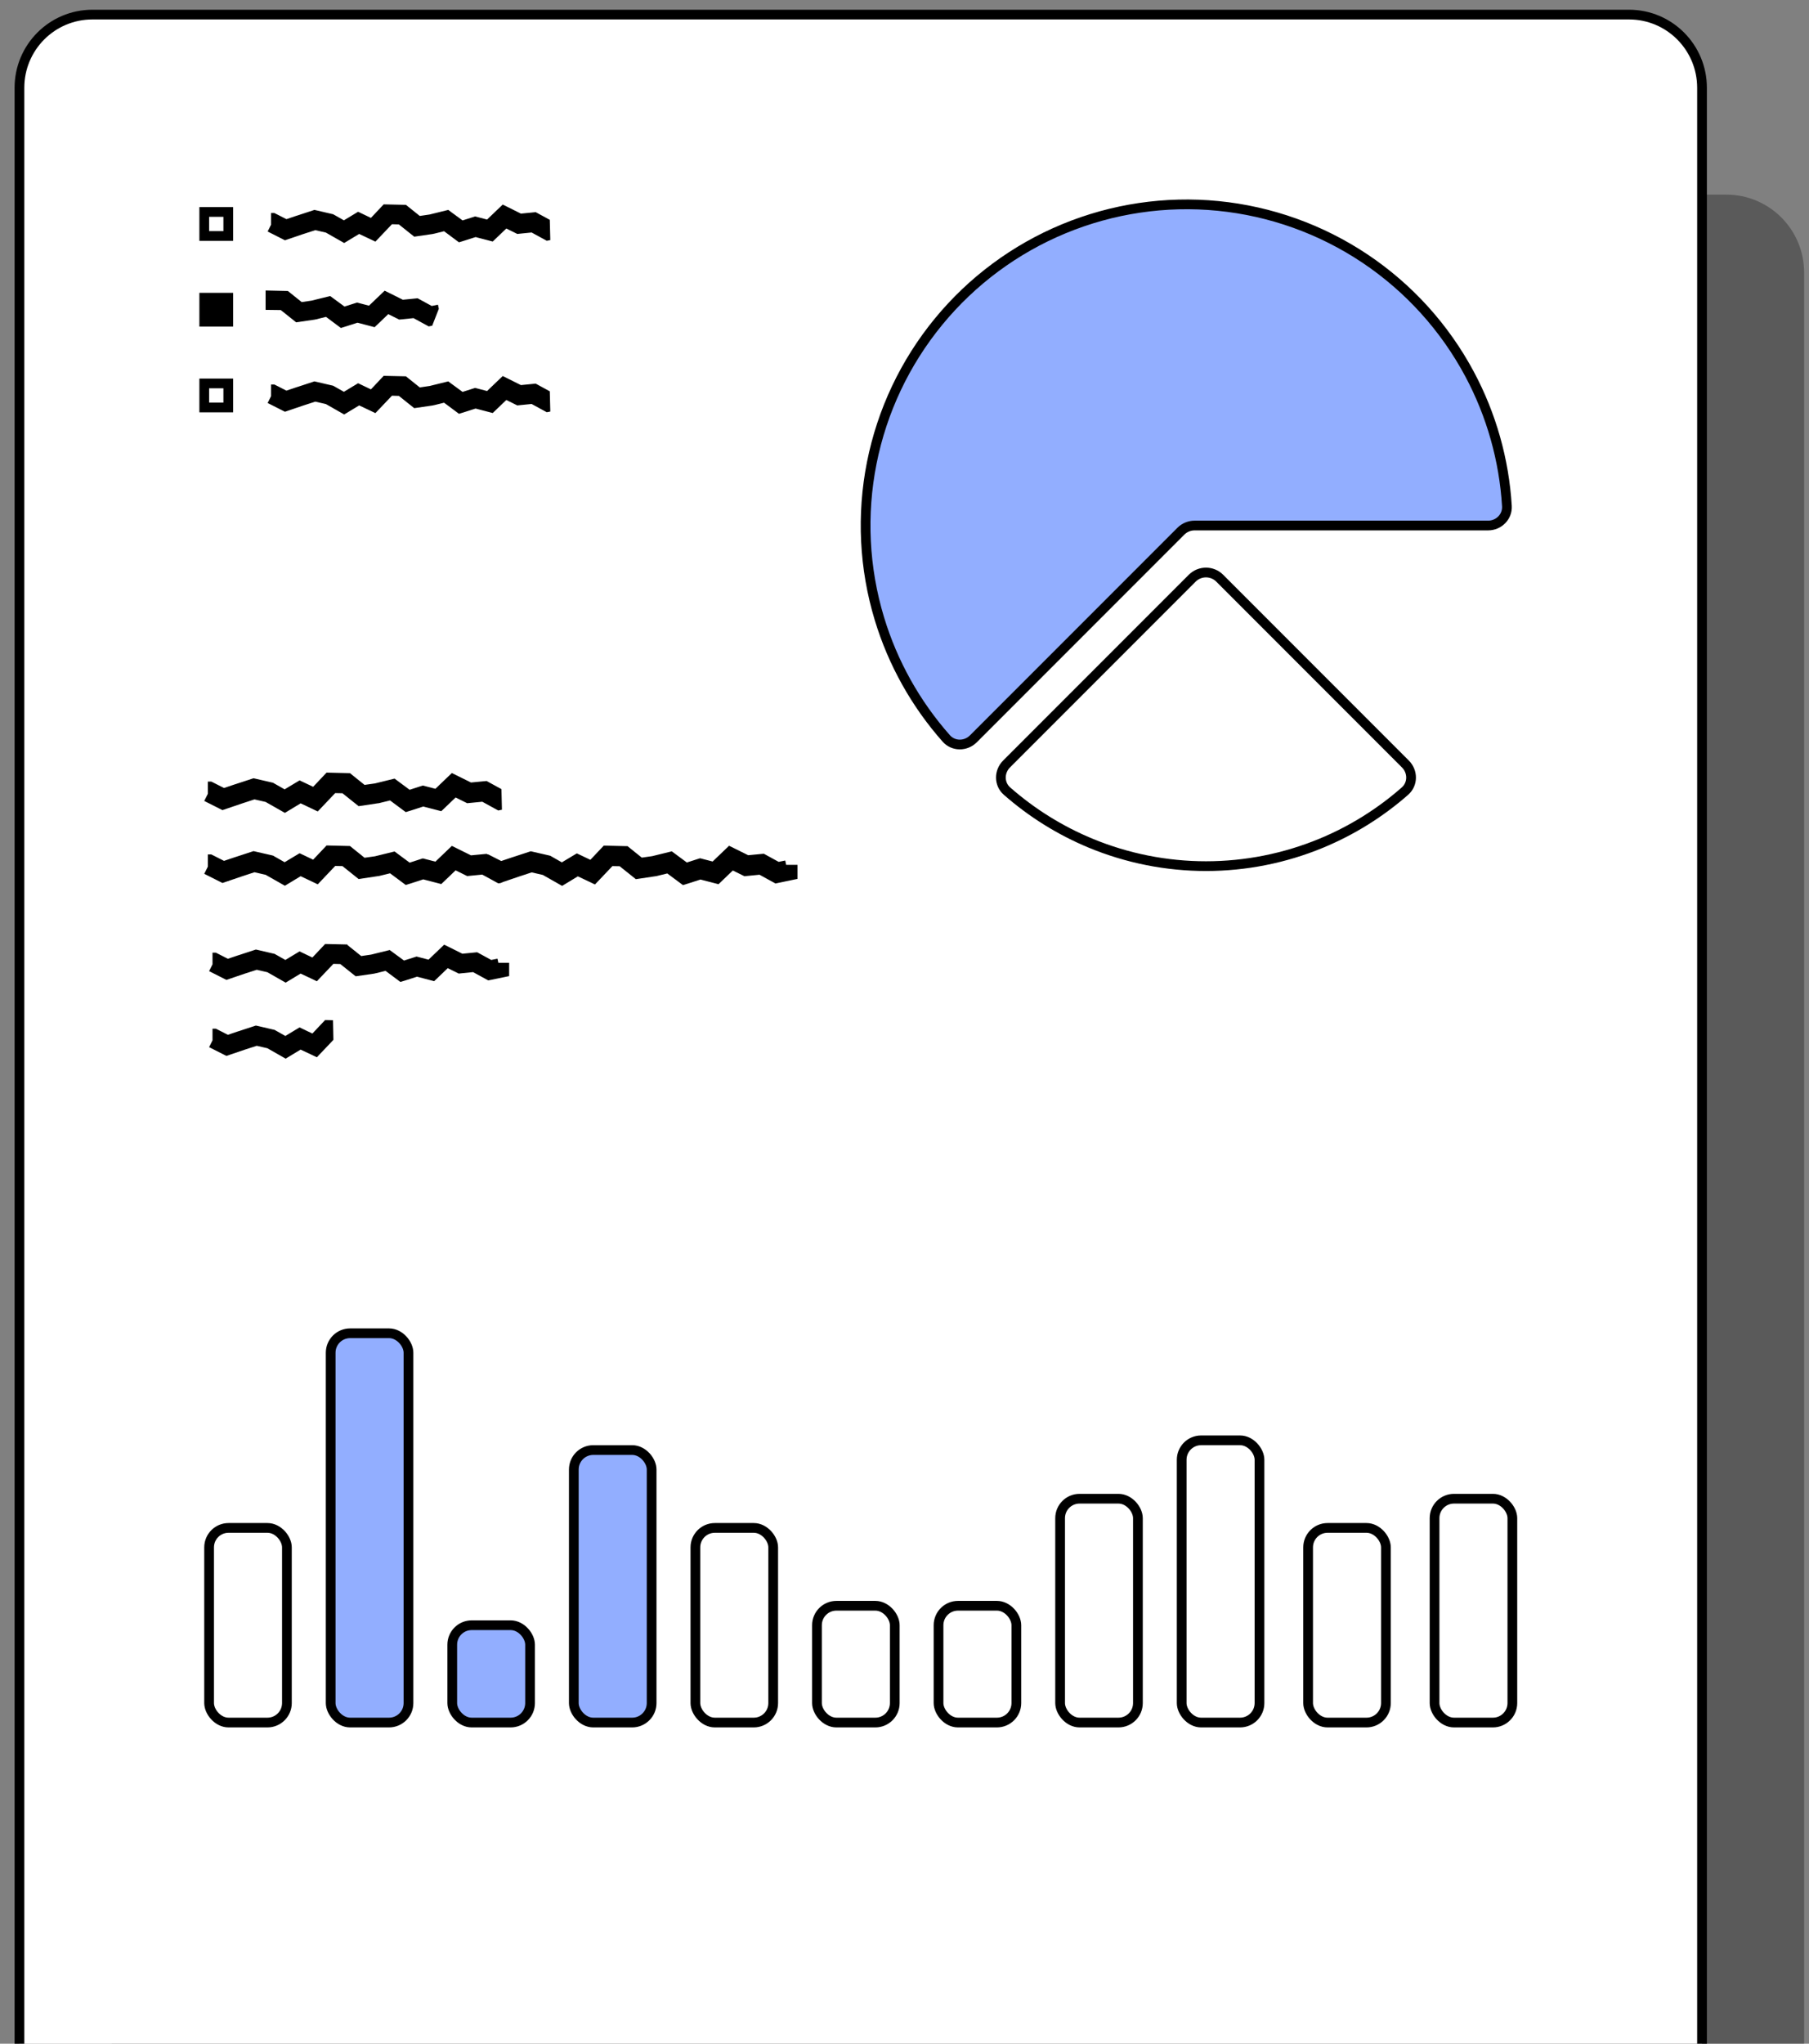 <svg xmlns="http://www.w3.org/2000/svg" fill="none" viewBox="0 0 186 210" height="210" width="186">
<rect x="0" y="0" width="186" height="210" fill="#808080" stroke="none"/>
<g clip-path="url(#clip0_3306_10394)">
<path fill="black" d="M11.5 224V28.02C11.5 23.589 15.09 20 19.5 20H177.5C181.92 20 185.5 23.589 185.5 28.02V224H11.5Z" opacity="0.3"></path>
<path stroke="black" fill="white" d="M9.5 1.5H167.5C171.643 1.5 175 4.863 175 9.018V223.5H2V9.018C2 4.863 5.357 1.5 9.5 1.5Z"></path>
<path fill="black" d="M35.72 97.1L35.98 97.31L37.14 98.24L38.16 98.09L40.07 97.62L40.45 97.9L41.54 98.7L42.55 98.38L42.83 98.29L44.06 98.61L45.67 97.07L46.3 97.38L47.54 98L48.76 97.88L49.06 97.85L50.51 98.64L51.15 98.51L51.24 98.93H52.35V100.3L50.56 100.67L50.2 100.74L49.87 100.56L48.64 99.89L47.45 100.01L47.17 100.04L46.04 99.48L45.05 100.43L44.64 100.82L42.88 100.36L41.66 100.75L41.17 100.9L39.64 99.76L38.59 100.02H38.55L38.5 100.04L36.57 100.32L34.99 99.06L34.28 99.04L32.58 100.83L31.93 100.52L30.91 100.04L29.37 100.97L27.49 99.9L26.4 99.65L25.16 100.05L23.28 100.69L21.5 99.79L21.85 99.09V97.89H22.19L22.41 98L23.43 98.52L24.53 98.15H24.54L26.31 97.57L26.58 97.63L28.08 97.98L28.22 98.01L28.35 98.08L29.34 98.64L30.8 97.76L31.28 97.99L32.12 98.39L33.43 97L35.72 97.05V97.1Z"></path>
<path fill="black" d="M34.28 106.851L32.58 108.641L31.93 108.331L30.91 107.851L29.37 108.781L27.49 107.711L26.4 107.461L25.16 107.861L23.28 108.501L21.5 107.601L21.85 106.901V105.701H22.19L22.41 105.811L23.43 106.331L24.53 105.961H24.54L26.31 105.381L26.58 105.441L28.08 105.791L28.22 105.821L28.35 105.891L29.34 106.451L30.8 105.571L31.28 105.801L32.12 106.201L33.43 104.811L34.24 104.831L34.28 106.831V106.851Z"></path>
<path fill="black" d="M56.58 24.67L56.219 24.74L55.889 24.56L54.66 23.89L53.469 24.01L53.19 24.04L52.059 23.48L51.069 24.43L50.66 24.82L48.9 24.36L47.679 24.75L47.19 24.9L45.66 23.76L44.609 24.02H44.569L44.52 24.04L42.59 24.32L41.01 23.06L40.3 23.04L38.599 24.83L37.95 24.52L36.929 24.04L35.389 24.97L33.51 23.9L32.419 23.65L31.18 24.05L29.299 24.69L27.52 23.79L27.869 23.09V21.89H28.209L28.43 22L29.45 22.52L30.549 22.15H30.559L32.33 21.57L32.599 21.63L34.099 21.98L34.239 22.01L34.37 22.08L35.359 22.64L36.819 21.76L37.3 21.99L38.139 22.39L39.45 21L41.739 21.05L41.999 21.26L43.16 22.19L44.179 22.04L46.09 21.57L46.469 21.85L47.559 22.65L48.569 22.33L48.849 22.24L50.08 22.56L51.69 21.02L52.319 21.33L53.559 21.95L54.779 21.83L55.08 21.8L56.529 22.59L56.58 24.62V24.67Z"></path>
<path fill="black" d="M27.309 29.85L29.599 29.9L29.859 30.11L31.019 31.04L32.039 30.89L33.949 30.42L34.329 30.7L35.419 31.5L36.429 31.18L36.709 31.09L37.939 31.41L39.549 29.87L40.179 30.18L41.419 30.8L42.639 30.68L42.939 30.65L44.389 31.44L45.029 31.31L45.119 31.73L44.439 33.47L44.079 33.54L43.749 33.36L42.519 32.69L41.329 32.81L41.049 32.84L39.919 32.28L38.929 33.23L38.519 33.62L36.759 33.16L35.539 33.55L35.049 33.7L33.519 32.56L32.469 32.82H32.429L32.379 32.84L30.449 33.12L28.869 31.86L27.309 31.84V29.82V29.85Z"></path>
<path fill="black" d="M56.58 42.29L56.219 42.36L55.889 42.18L54.66 41.51L53.469 41.63L53.19 41.66L52.059 41.1L51.069 42.05L50.66 42.44L48.9 41.98L47.679 42.37L47.19 42.52L45.66 41.38L44.609 41.64H44.569L44.52 41.66L42.59 41.94L41.01 40.68L40.3 40.66L38.599 42.45L37.95 42.14L36.929 41.66L35.389 42.59L33.51 41.52L32.419 41.27L31.18 41.67L29.299 42.31L27.52 41.41L27.869 40.71V39.51H28.209L28.43 39.62L29.45 40.14L30.549 39.77H30.559L32.33 39.19L32.599 39.25L34.099 39.6L34.239 39.63L34.37 39.7L35.359 40.26L36.819 39.38L37.3 39.61L38.139 40.01L39.45 38.62L41.739 38.67L41.999 38.88L43.16 39.81L44.179 39.66L46.09 39.19L46.469 39.47L47.559 40.27L48.569 39.95L48.849 39.86L50.08 40.18L51.69 38.64L52.319 38.95L53.559 39.57L54.779 39.45L55.08 39.42L56.529 40.21L56.58 42.24V42.29Z"></path>
<path stroke="black" fill="black" d="M23.47 30.59H21V33.06H23.47V30.59Z"></path>
<path stroke="black" fill="white" d="M23.47 21.78H21V24.25H23.47V21.78Z"></path>
<path stroke="black" fill="white" d="M23.47 39.4H21V41.87H23.47V39.4Z"></path>
<path fill="black" d="M51.609 90.689L51.231 90.768L50.883 90.579L49.59 89.868L48.334 89.991L48.036 90.02L46.845 89.432L45.799 90.434L45.371 90.841L43.519 90.362L42.234 90.776L41.718 90.935L40.106 89.737L39.002 90.006L38.959 90.02H38.908L36.874 90.325L35.212 88.996L34.464 88.982L32.67 90.87L31.987 90.543L30.913 90.035L29.293 91.015L27.311 89.89L26.163 89.628L24.856 90.057L22.874 90.732L21 89.788L21.37 89.055V87.798H21.726L21.959 87.914L23.033 88.459L24.195 88.067H24.203L26.069 87.457L26.352 87.522L27.935 87.885L28.08 87.922L28.218 88.002L29.264 88.597L30.804 87.675L31.312 87.914L32.198 88.336L33.578 86.876L35.989 86.934L36.264 87.159L37.484 88.139L38.559 87.987L40.571 87.493L40.97 87.791L42.118 88.641L43.178 88.299L43.476 88.205L44.768 88.539L46.46 86.919L47.121 87.246L48.428 87.893L49.714 87.769L50.033 87.74L51.558 88.575L51.609 90.718V90.689Z"></path>
<path fill="black" d="M51.609 83.202L51.231 83.281L50.883 83.093L49.59 82.381L48.334 82.504L48.036 82.534L46.845 81.945L45.799 82.948L45.371 83.354L43.519 82.875L42.234 83.289L41.718 83.449L40.106 82.25L39.002 82.519L38.959 82.534H38.908L36.874 82.839L35.212 81.51L34.464 81.495L32.67 83.383L31.987 83.056L30.913 82.548L29.293 83.528L27.311 82.403L26.163 82.141L24.856 82.57L22.874 83.245L21 82.301L21.37 81.568V80.311H21.726L21.959 80.428L23.033 80.972L24.195 80.58H24.203L26.069 79.97L26.352 80.035L27.935 80.399L28.08 80.435L28.218 80.515L29.264 81.11L30.804 80.188L31.312 80.428L32.198 80.849L33.578 79.389L35.989 79.447L36.264 79.672L37.484 80.653L38.559 80.5L40.571 80.006L40.97 80.304L42.118 81.154L43.178 80.812L43.476 80.718L44.768 81.052L46.46 79.433L47.121 79.76L48.428 80.406L49.714 80.282L50.033 80.253L51.558 81.088L51.609 83.231V83.202Z"></path>
<path fill="black" d="M64.493 86.92L64.768 87.145L65.988 88.125L67.063 87.973L69.075 87.479L69.474 87.777L70.621 88.626L71.682 88.285L71.98 88.191L73.272 88.525L74.964 86.905L75.625 87.232L76.932 87.879L78.218 87.755L78.537 87.726L80.062 88.561L80.737 88.423L80.832 88.866H82.001V90.311L80.113 90.703L79.735 90.783L79.387 90.594L78.094 89.883L76.838 90.006L76.54 90.035L75.349 89.447L74.303 90.449L73.875 90.856L72.023 90.377L70.738 90.79L70.222 90.95L68.61 89.752L67.506 90.021L67.463 90.035H67.412L65.378 90.34L63.715 89.011L62.968 88.997L61.174 90.885L60.491 90.558L59.416 90.05L57.797 91.03L55.815 89.905L54.667 89.643L53.36 90.072L51.377 90.747L49.504 89.803L49.874 89.069V87.813H50.23L50.462 87.929L51.537 88.474L52.699 88.082H52.706L54.573 87.472L54.856 87.537L56.439 87.9L56.584 87.937L56.722 88.016L57.768 88.612L59.307 87.69L59.816 87.929L60.702 88.35L62.081 86.891L64.493 86.949V86.92Z"></path>
<path stroke="black" fill="#92AEFF" d="M153 54C154.105 54 155.006 53.104 154.939 52.001C154.652 47.267 153.347 42.641 151.103 38.444C148.545 33.658 144.846 29.576 140.334 26.561C135.822 23.547 130.635 21.691 125.235 21.159C119.834 20.627 114.385 21.435 109.371 23.512C104.358 25.589 99.933 28.87 96.491 33.065C93.048 37.26 90.693 42.239 89.634 47.562C88.575 52.885 88.846 58.386 90.421 63.579C91.802 68.133 94.15 72.327 97.295 75.878C98.027 76.705 99.299 76.701 100.08 75.92L121.414 54.586C121.789 54.211 122.298 54 122.828 54H153Z"></path>
<path stroke="black" fill="white" d="M103.492 78.506C102.711 79.287 102.707 80.559 103.537 81.288C106.087 83.528 108.991 85.338 112.135 86.641C115.896 88.198 119.927 89 123.998 89C128.069 89 132.1 88.198 135.861 86.641C139.006 85.338 141.91 83.528 144.46 81.288C145.289 80.559 145.285 79.287 144.504 78.506L125.412 59.414C124.631 58.633 123.365 58.633 122.584 59.414L103.492 78.506Z"></path>
<rect stroke="black" fill="white" rx="2" height="20" width="8" y="157" x="21.5"></rect>
<rect stroke="black" fill="white" rx="2" height="20" width="8" y="157" x="71.5"></rect>
<rect stroke="black" fill="white" rx="2" height="20" width="8" y="157" x="134.5"></rect>
<rect stroke="black" fill="white" rx="2" height="12" width="8" y="165" x="84"></rect>
<rect stroke="black" fill="white" rx="2" height="12" width="8" y="165" x="96.5"></rect>
<rect stroke="black" fill="white" rx="2" height="23" width="8" y="154" x="109"></rect>
<rect stroke="black" fill="white" rx="2" height="23" width="8" y="154" x="147.5"></rect>
<rect stroke="black" fill="white" rx="2" height="29" width="8" y="148" x="121.5"></rect>
<rect stroke="black" fill="#92AEFF" rx="2" height="40" width="8" y="137" x="34"></rect>
<rect stroke="black" fill="#92AEFF" rx="2" height="10" width="8" y="167" x="46.5"></rect>
<rect stroke="black" fill="#92AEFF" rx="2" height="28" width="8" y="149" x="59"></rect>
</g>
<defs>
<clipPath id="clip0_3306_10394">
<rect transform="translate(0.5)" fill="white" height="210" width="185"></rect>
</clipPath>
</defs>
</svg>
